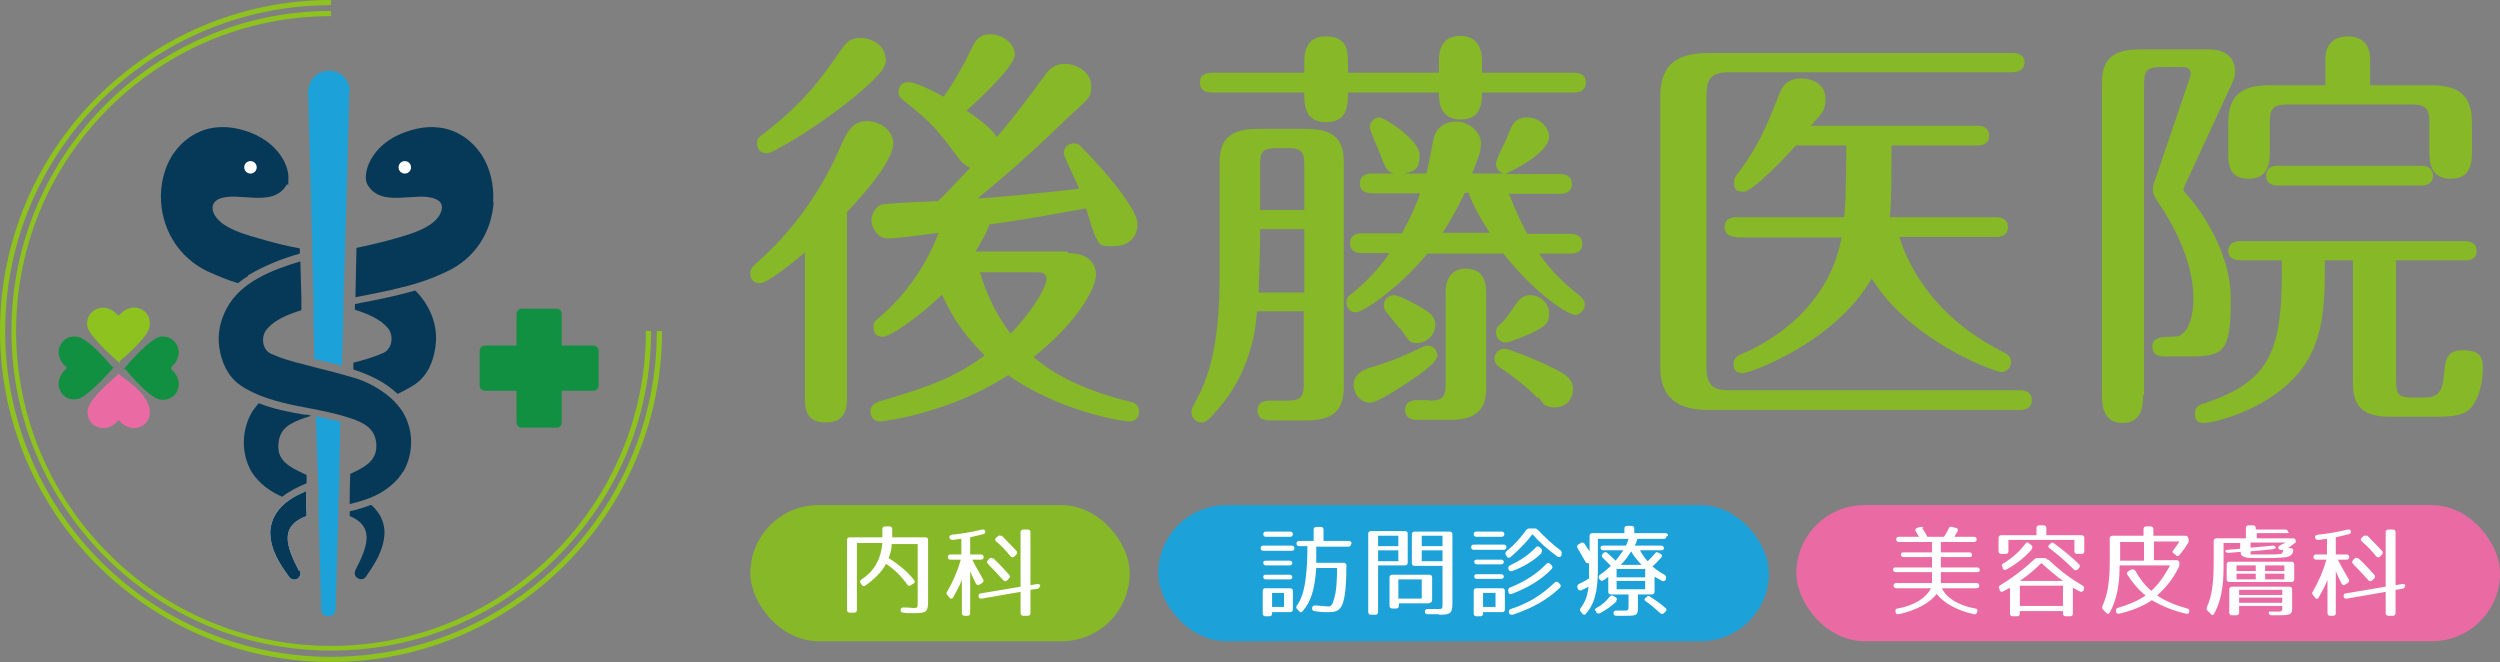 <?xml version="1.0" encoding="UTF-8"?>
<svg id="_レイヤー_1" xmlns="http://www.w3.org/2000/svg" version="1.1" viewBox="0 0 481.1 127.4">
  <rect x="0" y="0" width="481.1" height="127.4" fill="#808080" stroke="none"/>
  <!-- Generator: Adobe Illustrator 29.7.1, SVG Export Plug-In . SVG Version: 2.1.1 Build 8)  -->
  <defs>
    <style>
      .st0 {
        fill: #1ca2d9;
      }

      .st1 {
        fill: #ea6ba3;
      }

      .st2 {
        fill: #fff;
      }

      .st3 {
        fill: #063957;
      }

      .st4 {
        fill: #129042;
      }

      .st5 {
        fill: #87b828;
      }

      .st6 {
        fill: #8dc21f;
      }
    </style>
  </defs>
  <g>
    <path class="st6" d="M63.7,127.4C28.6,127.4,0,98.8,0,63.7S28.6,0,63.7,0v1C29.1,1,1,29.1,1,63.7s28.1,62.7,62.7,62.7,62.7-28.1,62.7-62.7h1c0,35.1-28.6,63.7-63.7,63.7Z"/>
    <path class="st6" d="M63.7,125.2c-33.9,0-61.5-27.6-61.5-61.5S29.8,2.1,63.7,2.1v1C30.3,3.1,3.1,30.3,3.1,63.7s27.2,60.6,60.6,60.6,60.6-27.2,60.6-60.6h1c0,33.9-27.6,61.5-61.5,61.5Z"/>
    <g>
      <path class="st3" d="M59.1,79.8l.8.2s0,0,0,0c-.4.1-.8.3-1.2.4-2.9,1-4.8,2-5.1,4.8-.4,3.4,1.9,4.6,5.4,6.2v.9s0,0,0,0v.7c-1.7.7-3.3,1.5-4.7,2.6-2.3-1-4.4-2.5-5.9-4.8-2.1-3.7-1.9-8.2.2-11.7.4-.5.8-1.1,1.2-1.5,2.8,1.1,5.8,1.7,8.8,2.2.2,0,.3,0,.5,0Z"/>
      <path class="st3" d="M66.1,59h0s0,0,0,0c0,0,0,0,0,0Z"/>
      <path class="st3" d="M65.7,70.5s0,0,0,0h0s0,0,0,0Z"/>
      <path class="st3" d="M83.8,66.7c-.4,2.9-1.5,5.6-4,7.3-1.1.7-2.2,1.3-3.3,1.8-2.5-2.4-5.5-3.7-8.5-4.7v-1.3c2-.5,4-1.1,5.8-1.9,1.7-.8,2-3.3.9-4.7-1.5-1.8-3.9-2.8-6.4-3.6v-1.1c.3,0,.7-.1,1-.2,2.8-.5,5.6-1.1,8.4-1.8.7-.2,1.5-.4,2.2-.6,2.8,2.7,4.5,6.8,3.9,10.7Z"/>
      <path class="st3" d="M74,102.2c0,3.5-1.8,6.2-3.6,8.8-.3.5-1,.6-1.5.3-.6-.3-.8-1-.5-1.6,2.4-4.6,3.7-8.4-1.1-10.4v-.5s0,0,0,0v-.4c1.3-.3,2.7-.7,4-1.2,0,0,.1,0,.2,0,1.4,1.3,2.4,2.9,2.5,5.1Z"/>
      <path class="st3" d="M47.8,53.1c-.7.4-1.4.9-2,1.4-2-.6-3.9-1.4-5.9-2.3-5.2-2.5-8.5-7.5-8.9-13.3-.2-3.2.5-6.4,2.2-9.1.3-.4.6-.8.9-1.2,2-2.4,4.8-3.9,7.8-4.1,2.2-.2,4.5.3,6.5,1.1,5,2,7.1,6,7.1,8.5s-.1,1.1-.3,1.4c-2.7,4.7-9.4,1.2-13.1,2.8-1,.5-1.4,1.3-1.1,2.4,1.1,3.3,6.8,4.6,10.3,5.6,2.1.6,4.2,1.1,6.4,1.5v1c-3.9,1.1-7.1,2.5-10,4.2Z"/>
      <path class="st2" d="M57.7,109.8c.3.6,0,1.3-.5,1.6-.5.3-1.2.1-1.5-.3-1.9-2.6-3.7-5.3-3.7-8.8.2-2.8,1.7-4.7,3.7-6.1,1-.7,2.1-1.2,3.2-1.7v2.7c0,0,.1,1.5.1,1.5v.6c-5.3,2-3.9,5.8-1.5,10.5Z"/>
      <path class="st3" d="M57.7,109.8c.3.6,0,1.3-.5,1.6-.5.3-1.2.1-1.5-.3-1.9-2.6-3.7-5.3-3.7-8.8.2-2.8,1.7-4.7,3.7-6.1,1-.7,2.1-1.2,3.2-1.7v2.7c0,0,.1,1.5.1,1.5v.6c-5.3,2-3.9,5.8-1.5,10.5Z"/>
      <path class="st3" d="M95,38.9c-.4,5.8-3.6,10.8-8.9,13.3-2.9,1.4-5.8,2.4-8.8,3.1-3,.8-6,1.3-8.9,1.9l.2-9.5c2-.4,4-.9,6-1.4,3.5-1,9.2-2.3,10.3-5.6.4-1.1,0-2-1.1-2.4-3.6-1.6-10.4,1.9-13.1-2.8-.2-.4-.3-.9-.3-1.4,0-2.5,2-6.5,7.1-8.5,2.1-.8,4.3-1.3,6.5-1.1,3.1.2,5.9,1.8,7.8,4.1.3.4.6.8.9,1.2,1.7,2.7,2.4,5.9,2.2,9.1Z"/>
      <path class="st0" d="M67.2,17.6h0c0,.1-.4,16.3-.4,16.3l-.4,13.8v.5s-.3,9.4-.3,9.4v1.4s0,0,0,0l-.3,11.4h0s0,0,0,0c-.9-.3-1.9-.5-2.8-.7-.7-.2-1.4-.3-2.1-.5-.1,0-.2,0-.4,0l-.2-8.8h0s0-1.4,0-1.4v-1.3s-.2-8.1-.2-8.1v-1.4s0,0,0,0v-.5s-.8-30-.8-30c0-2.2,1.7-4.1,4-4.1s4,1.8,4,4Z"/>
      <circle class="st2" cx="77.9" cy="32.2" r="1.2"/>
      <path class="st3" d="M77.6,90.7c-1,1.7-2.6,3.1-4.3,4.1-1.9,1.1-3.9,1.7-6,2.2v-2.4c0,0,.1-3.4.1-3.4,3.3-1.5,5.3-2.8,5-6-.3-2.7-2.3-3.8-4.6-4.6-3.5-1.2-7.1-1.8-10.7-2.5-3.8-.8-7.7-1.8-10.9-4-2.4-1.7-3.6-4.4-4-7.3-.4-2.5.2-5.2,1.4-7.4,2.7-5.2,8.9-7.5,14.2-9.1l.2,7.1v2.3c-2.6.8-5.1,1.8-6.7,3.7-1.1,1.4-.9,3.9.9,4.7,2,.9,4.1,1.5,6.2,2,3.2.9,6.5,1.6,9.7,2.6,2.5.7,5,2.1,7,3.8.8.7,1.6,1.6,2.3,2.6,2.2,3.5,2.3,8,.2,11.7Z"/>
      <path class="st0" d="M65.5,81.2l-.2,9.4v1.5s-.2,5.4-.2,5.4v1.4s-.5,18.3-.5,18.3c0,.8-.6,1.4-1.4,1.4s-1.4-.6-1.4-1.4l-.5-18.6v-5c-.1,0-.5-13.5-.5-13.5,1.5.3,3,.6,4.4,1,0,0,.2,0,.3,0Z"/>
      <circle class="st2" cx="48.2" cy="32.2" r="1.2"/>
    </g>
    <path class="st4" d="M114.2,66.5h-6.1v-6.1c0-.5-.4-1-1-1h-6.7c-.5,0-1,.4-1,1v6.1h-6.1c-.5,0-1,.4-1,1v6.7c0,.5.4,1,1,1h6.1v6.1c0,.5.4,1,1,1h6.7c.5,0,1-.4,1-1v-6.1h6.1c.5,0,1-.4,1-1v-6.7c0-.5-.4-1-1-1Z"/>
    <g>
      <path class="st4" d="M33,71c-.1-.1-.1-.3,0-.4,2.8-2.4,1-6.3-2.2-5.8-1.8.3-6,5-6.7,5.9s0,.2,0,.3c.7.9,4.6,5.5,6.7,5.9,3.3.5,5-3.4,2.2-5.8Z"/>
      <path class="st1" d="M22.7,80.9c0,0,.2,0,.2,0,2.4,2.9,6.4,1.2,5.9-2.1s-4.9-5.9-5.8-6.7-.2,0-.3,0c-.9.8-5.5,4.6-5.8,6.7-.5,3.3,3.5,5,5.9,2.1Z"/>
      <path class="st6" d="M23,60.6c-.1.1-.3.1-.4,0-2.4-2.8-6.3-1-5.8,2.2.3,1.8,4.8,5.8,5.8,6.7s.3.1.4,0c1-.8,5.5-4.6,5.8-6.7.5-3.3-3.4-5-5.8-2.2Z"/>
      <path class="st4" d="M12.7,70.6c.1,0,.1.3,0,.4-2.8,2.4-1.1,6.4,2.2,5.8,1.8-.3,6-5,6.8-5.9s0-.2,0-.2c-.7-.8-4.6-5.5-6.8-5.9-3.3-.5-5,3.4-2.2,5.8Z"/>
    </g>
  </g>
  <g>
    <g>
      <path class="st5" d="M155,48.5c-2.1,1.8-7.3,6-8.7,6s-1.9-.8-1.9-1.9.5-1.2,1.1-1.9c2.8-2.5,10.7-9.6,16.3-22.6,1.1-2.5,2.2-4.8,5-4.8s5.1,2,5.1,4.3c0,3.2-5.2,9.3-8.9,13.2v35.4c0,1.9,0,5.1-4.1,5.1s-4-3.1-4-5.1v-27.8ZM170.5,11.3c0,1.1,0,2.3-5.9,7.2-6.9,5.7-15.8,11-17,11s-1.9-.7-1.9-1.9.6-1.3,1.2-1.8c8.1-6.4,10.7-10.1,15.1-16.4.7-1,1.5-2.1,3.6-2.1s4.8,1.4,4.8,4ZM205.5,48.7c5.4,0,5.4,3.6,5.4,4.2,0,2.1-2.8,8.5-12,15.8,1.9,1.7,7.3,5.9,18.6,8.6.8.2,1.7.6,1.7,1.9s-.9,1.9-1.8,1.9c-1.7,0-13.8-2.1-23.4-8.9-11,7.2-23.8,8.9-24.6,8.9-1.4,0-1.9-1.1-1.9-1.9,0-1.3,1.1-1.7,1.6-1.9,8.9-2.7,14-4.2,20.4-8.9-2.3-2.3-5.6-5.8-8.2-11.7-4.9,4.7-10.1,8.1-11.4,8.1s-1.8-.7-1.8-1.9.4-1.1,1.1-1.8c5.1-4.3,9.3-10.4,11.4-16.3-2,.3-8.1,1.1-9.8,1.1s-3.1-1.9-3.1-3.5,1.2-3,2.3-3.1c2.9-.3,7.7-.5,10.5-.6,2.5-2.4,3.7-3.8,6.2-6.4-1-.5-1.5-.9-2.2-1.8-4.1-5.5-4.9-6.6-10.3-10.9-.6-.5-1.3-1-1.3-1.9s.6-1.9,1.9-1.9,4.2,1.4,6.8,2.8c1.9-2.6,3.7-5.9,5-8.5,1-2.1,1.6-3.5,4-3.5s4.7,1.9,4.7,3.9-5.6,7.5-9.3,10.8c.7.5,4.8,3.1,5.8,5.1,2.2-2.4,6.2-7.7,8.9-11.4.9-1.3,1.9-2.7,4.2-2.7s5.1,1.6,5.1,4.2-.7,2.5-5.2,6.8c-8,7.8-13.4,12.2-16.7,14.9,1,0,13.6-1.1,19.6-1.9-.6-1.4-3-6.3-3-6.8,0-1,.8-1.9,1.9-1.9s1.2.4,1.7.9c3.8,3.8,10.6,11.6,10.6,14.6s-2.2,4.3-4.8,4.3-2.4-.3-3.2-1.7c-.5-.7-1.6-4.8-1.9-5.6-9.4,1.7-12.8,2.3-18.6,3.1-.3.9-.9,2.4-2.7,5.2h17.7ZM188.6,52.4c.9,3.2,2.6,7.5,5.9,11.8,5.5-5.8,6.9-9.7,6.9-10.4,0-1.4-1.2-1.4-1.7-1.4h-11.1Z"/>
      <path class="st5" d="M241.9,60c-.4,4.5-1.5,12.7-9,20.4-.6.6-1.1.9-1.7.9-1,0-1.9-.9-1.9-1.9s.2-.9.6-1.8c2.3-4.1,4.8-10.1,4.8-24.3v-22.1c0-4.6,2.3-6.4,7.3-6.4h9.3c5.5,0,7.3,2.1,7.3,6.4v43.3c0,4.8-2.4,6.4-7.3,6.4h-7c-.8,0-2.3-.2-2.3-1.9s1.4-1.9,2.3-1.9h3.3c2.8,0,3.3-.7,3.3-3.3v-13.9h-9.1ZM251,11.8c0-1,0-4.8,4.1-4.8s4.3,2.7,4.3,4.8v2.2h17.5v-2.3c0-1,0-4.8,4.1-4.8s4.2,3.8,4.2,4.8v2.3h17.7c.8,0,2.3.2,2.3,1.9s-1.5,1.9-2.3,1.9h-17.7c0,1.7,0,5.2-4.1,5.2s-4.2-3.6-4.2-5.2h-17.5c0,2.3,0,5.7-4.2,5.7s-4.2-3.4-4.2-5.7h-17.8c-.8,0-2.3-.2-2.3-1.9s1.4-1.9,2.3-1.9h17.8v-2.2ZM251,56.3v-12.2h-8.5v1.7c0,3-.2,7.1-.3,10.5h8.8ZM251,40.4v-8.6c0-2.6-.5-3.3-3.3-3.3h-1.9c-2.9,0-3.3.7-3.3,3.3v8.6h8.5ZM289.9,33.5h10.3c.8,0,2.3.2,2.3,1.9s-1.5,1.9-2.3,1.9h-9.8c1.4,3.7,2.6,6,3.5,7.7h8.3c.8,0,2.3.2,2.3,1.9s-1.5,1.9-2.3,1.9h-6c1.2,1.8,3.3,4.6,7.8,8.1.5.4,1,1,1,1.8s-.9,1.9-1.9,1.9-6.9-3.2-13.8-11.8h-14.6c-6,7.2-12.6,11.3-13.7,11.3s-1.9-.7-1.9-1.9.5-1.2,1.3-1.9c2.7-2.2,5.1-4.8,7-7.6h-5.3c-.8,0-2.3-.2-2.3-1.9s1.5-1.9,2.3-1.9h7.7c2-3.7,2.8-5.7,3.5-7.7h-9.3c-.8,0-2.3-.2-2.3-1.9s1.5-1.9,2.3-1.9h4.3c-1.4-.4-1.7-1-2.8-4-.3-.8-1.9-4.3-1.9-5s.7-1.8,1.8-1.8,7.8,4.4,7.8,7.2-.9,3.1-3,3.6h4.3c.3-1,1.2-5.8,1.4-6.8.3-1.4,1.6-3.2,4.3-3.2s4.8,2.2,4.8,4.1-.5,2.7-1.7,5.9h6.1c-1-.3-1.5-1-1.5-1.9s1.8-4.2,2.1-5c1-2.6,1.5-3.9,3.9-3.9s4.2,1.9,4.2,3.7c0,3.3-7.6,6.8-8.3,7.1ZM276.6,68.4c0,1.4-3.7,3.9-5.7,5.2-1.8,1.2-5.9,3.9-7.2,3.9-1.9,0-3.2-1.7-3.2-3.5s1.6-2.7,2.7-3.1c4.8-1.4,7.1-2.5,10.3-4,.4-.2.8-.4,1.2-.4,1,0,1.9.8,1.9,1.9ZM269.3,63.2c-.4-.6-2.4-2.9-2.8-3.6-.2-.3-.2-.6-.2-.9,0-1.1,1-1.9,1.9-1.9s3,1.1,3.9,1.6c3.3,1.7,4.1,2.6,4.1,4.1,0,2.2-1.9,3.5-3.5,3.5s-1.5-.4-3.3-2.9ZM275.1,77.1c2.2,0,3.1-.5,3.1-3v-17.8c0-2.5,1-4.6,3.9-4.6s3.9,1.9,3.9,4.6v18.3c0,3.7-1.3,6.2-7,6.2h-6.3c-.8,0-2.3-.2-2.3-1.9s1.5-1.9,2.3-1.9h2.4ZM286.7,44.8c-1.6-2.4-3.1-5-4.1-7.7h-.7c-.2.4-1.7,3.7-4.3,7.7h9.2ZM295.9,76.6c-1.3-1.4-4.2-3.9-7.3-5.9-.6-.4-1-1-1-1.7,0-1.1,1-1.9,1.9-1.9s6.3,2.2,8.9,3.5c2.7,1.3,4.3,2.2,4.3,4.3s-1.5,3.5-3.5,3.5-2.2-.8-3.1-1.9ZM292.6,65c-1.8.7-2.3.9-2.8.9-.9,0-1.9-.6-1.9-1.9s.6-1.3,1.7-2.5c.4-.5,2.2-3,2.5-3.5.5-.6,1.2-1.2,2.4-1.2,1.9,0,3.6,1.5,3.6,3.5s-.6,2.7-5.5,4.7Z"/>
      <path class="st5" d="M328.4,70.8c0,3.3,1.3,4.3,4.2,4.3h56.1c.8,0,2.3.2,2.3,1.9s-1.5,1.9-2.3,1.9h-59.9c-7.8,0-9.3-4.1-9.3-8.5V18.7c0-5.6,2.4-8.5,9.3-8.5h58.5c.8,0,2.3.2,2.3,1.8s-1.5,1.9-2.3,1.9h-54.7c-3.3,0-4.2,1.4-4.2,4.3v52.8ZM334.2,45.6c-.8,0-2.3-.2-2.3-1.9s1.4-1.9,2.3-1.9h20.7c.4-3.7.4-12.1.4-13.8h-9.7c-2.7,3-8.4,8.9-10.1,8.9s-1.8-.9-1.8-1.8.2-1,1.1-2.2c3.9-5.4,5-8.3,7.7-15,.2-.6,1.1-2.8,4-2.8s4.8,1.5,4.8,3.9-.7,2.7-2.8,5.2h32c.8,0,2.3.2,2.3,1.9s-1.5,1.9-2.3,1.9h-16.5c0,5.8,0,10.2-.3,13.8h20.4c.8,0,2.3.2,2.3,1.9s-1.4,1.9-2.3,1.9h-18.6c1.4,4.5,5.9,15.1,20.1,22.2.6.3,1.4.7,1.4,1.9s-1,1.9-1.9,1.9-17.2-5.6-24.9-18c-7.2,12.4-23.4,18.2-24.8,18.2s-1.8-.7-1.8-1.8,1-1.7,1.6-1.9c4.9-2,16.7-8.6,19.2-22.4h-20.2Z"/>
      <path class="st5" d="M412.4,76.2c0,1.4,0,5.2-3.9,5.2s-4-3.7-4-5.2V15.9c0-4.4,2-6.4,7.3-6.4h13.2c4.3,0,5.1,2.7,5.1,3.9s0,1.3-.6,2.7l-9.1,19.7c-.2.3-.2.6-.2.7,0,.3.4.7.6.9.8.9,8.5,9.6,8.5,20.2s-1.5,11-8.7,11h-4.1c-.8,0-2.3-.2-2.3-1.9s1.7-1.9,3.4-1.9,2-.2,2.4-.6c1.3-1,2.1-3.5,2.1-6.8,0-8-4.8-15.5-6.8-18.5-.7-1-1-1.6-1-2.4s.2-1.3.4-1.8l6.7-19.7q.2-.6.2-.9c0-.7-.6-1.2-1.5-1.2h-4.1c-2.9,0-3.4.7-3.4,3.4v59.6ZM447.4,50.1c0,8.9,0,17.4-7.1,23.8-6.1,5.6-14.7,7.5-16.1,7.5s-1.8-.6-1.8-1.9,1-1.7,1.9-1.9c12.5-4.3,15.1-9.7,14.8-27.5h-8c-.7,0-2.3-.2-2.3-1.8s1.4-1.9,2.3-1.9h43.2c.7,0,2.3.2,2.3,1.9s-1.4,1.8-2.3,1.8h-13.2v23.1c0,2.7.4,3.3,3.3,3.3h1.9c2.5,0,3.7-.6,4-4.3.3-3,.5-4.8,3.6-4.8s3.9,1,3.9,3.4-.6,5-1.5,6.5c-1.1,2-2.3,2.9-7.4,2.9h-8.8c-5,0-7.3-1.6-7.3-6.4v-23.7h-5.4ZM447.5,16.4v-5c0-4.4,3.7-4.4,4.3-4.4s4.3,0,4.3,4.3v5.1h11.6c5.1,0,8,1.6,8,7.2v5.4c0,2,0,5.4-4.1,5.4s-4.1-3.7-4.1-5.3v-5.5c0-2.6-.5-3.5-3.5-3.5h-23.7c-3,0-3.5.9-3.5,3.5v5.6c0,1.7,0,5.2-4.1,5.2s-3.9-3.4-3.9-5.3v-5.5c0-5.5,2.9-7.2,8-7.2h10.7ZM438.4,35.7c-.9,0-2.3-.2-2.3-1.9s1.4-1.9,2.3-1.9h27.5c.7,0,2.3.2,2.3,1.9s-1.5,1.9-2.3,1.9h-27.5Z"/>
    </g>
    <rect class="st5" x="144.4" y="97.2" width="73" height="26.2" rx="13.1" ry="13.1"/>
    <rect class="st0" x="222.9" y="97.2" width="117.5" height="26.2" rx="13.1" ry="13.1"/>
    <rect class="st1" x="345.7" y="97.2" width="135.4" height="26.2" rx="13.1" ry="13.1"/>
    <g>
      <path class="st2" d="M178.6,104.1v11.6c0,2-.3,2.3-2.6,2.3s-1,0-2.2-.1c-.3,0-.5-.2-.5-.5,0-.3.2-.5.5-.5,1.1,0,1.8.1,1.9.1.9,0,.9,0,.9-1.2v-11.1h-5c0,.9-.2,1.7-.6,2.7,2.1,1.3,3.8,2.8,4.9,4.2.2.3.2.5-.1.7l-.5.3c-.3.2-.5.2-.7-.1-1.2-1.7-2.6-3-4.1-4-.8,1.6-2.3,3-4,4.2-.3.2-.5.1-.7-.2l-.2-.3c-.2-.3-.1-.5.2-.7,2.3-1.5,3.7-3.7,4-7h-4.9v12.9c0,.3-.2.5-.5.5h-.9c-.3,0-.5-.2-.5-.5v-13.5c0-.3.2-.5.5-.5h6.3v-1.6c0-.3.2-.5.5-.5h.9c.3,0,.5.2.5.5v1.6h6.4c.3,0,.5.2.5.5Z"/>
      <path class="st2" d="M183.3,103.9c-.3,0-.5-.1-.6-.5,0-.3.1-.4.5-.5,1.9-.2,3.8-.5,5.8-1,.3,0,.5,0,.6.3,0,.3,0,.5-.4.6-.8.2-1.6.4-2.5.6v3.3h2.1c.3,0,.5.2.5.5s-.2.5-.5.5h-1.7c.8,1.6,1.6,2.9,2.1,3.8.2.3,0,.5-.2.7l-.5.3c-.3.2-.5.1-.7-.2-.4-.8-.8-1.6-1.1-2.4v8.1c0,.3-.2.5-.5.5h-.6c-.3,0-.5-.2-.5-.5v-6.4c-.5,1.3-1.1,2.3-1.7,3.4-.2.3-.5.3-.7,0l-.4-.5c-.2-.2-.2-.5,0-.7,1.1-1.9,2-4,2.6-6.1h-2c-.3,0-.5-.2-.5-.5s.2-.5.5-.5h2.1v-3c-.5,0-1.1.2-1.8.2ZM200.1,112.7h0c0,.3-.1.5-.4.6l-1.4.2v4.5c0,.3-.2.5-.5.5h-.9c-.3,0-.5-.2-.5-.5v-4.1l-7.5,1.3c-.3,0-.5,0-.6-.4h0c0-.4.1-.6.4-.6l7.7-1.3v-10.5c0-.3.2-.5.5-.5h.9c.3,0,.5.2.5.5v10.2l1.3-.2c.3,0,.6,0,.6.4ZM191.1,107.4c1.2,1.1,2.2,2.2,3.1,3.2.2.2.2.5,0,.7l-.4.4c-.2.2-.5.2-.7,0-1-1.1-2-2.2-3-3.2-.2-.2-.2-.5,0-.7l.3-.3c.2-.2.5-.2.7,0ZM192.7,103c1.1,1.1,2,2.1,2.9,3,.2.2.2.5,0,.7l-.4.4c-.2.2-.5.2-.7,0-.9-1.1-1.8-2.1-2.8-2.9-.2-.2-.3-.5,0-.7l.3-.3c.2-.2.5-.2.7,0Z"/>
    </g>
    <g>
      <path class="st2" d="M249.1,105.5c0,.3-.2.5-.5.5h-5.5c-.3,0-.5-.2-.5-.5s.2-.5.5-.5h5.5c.3,0,.5.2.5.5ZM248.8,102.8c0,.3-.2.5-.5.5h-4.7c-.3,0-.5-.2-.5-.5s.2-.5.5-.5h4.7c.3,0,.5.2.5.5ZM248.3,117.8h-3.5v.3c0,.3-.2.5-.5.5h-.8c-.3,0-.5-.2-.5-.5v-4.4c0-.3.2-.5.5-.5h4.8c.3,0,.5.2.5.5v3.6c0,.3-.2.5-.5.5ZM248.7,108.3c0,.3-.2.5-.5.5h-4.6c-.3,0-.5-.2-.5-.5s.2-.4.5-.4h4.6c.3,0,.5.2.5.5ZM248.7,111c0,.3-.2.5-.5.5h-4.6c-.3,0-.5-.2-.5-.5s.2-.4.5-.4h4.6c.3,0,.5.2.5.5ZM247.1,114.1h-2.3v2.7h2.3v-2.7ZM260,104.7c0,.3-.2.5-.5.5h-6.2c0,1.1,0,2.2,0,3.1h5.3c.3,0,.5.2.5.5,0,2.4-.1,4.3-.3,5.6-.4,2.7-1.2,3.4-2.9,3.4s-1.6,0-2.9-.2c-.3,0-.5-.2-.5-.5h0c0-.4.2-.6.6-.6,1.2.1,2,.2,2.5.2s.4,0,.8-.5c.1-.2.4-1,.6-2.1.2-1.1.3-2.7.3-4.8h-4c-.3,4.2-1,6.4-2.6,8.3-.2.3-.5.3-.7,0l-.4-.4c-.2-.2-.2-.5,0-.7.8-1.1,1.4-2.8,1.7-5.5.2-1.5.3-3.5.3-5.9h-1.6c-.3,0-.5-.2-.5-.5s.2-.5.5-.5h2.8v-2.2c0-.3.2-.5.5-.5h.9c.3,0,.5.2.5.5v2.2h4.9c.3,0,.5.2.5.5Z"/>
      <path class="st2" d="M270.4,108.8h-5.2v9c0,.3-.2.5-.5.5h-.9c-.3,0-.5-.2-.5-.5v-15.1c0-.3.2-.5.5-.5h6.6c.3,0,.5.2.5.5v5.6c0,.3-.2.5-.5.5ZM269.1,103.1h-3.9v2h3.9v-2ZM269.1,105.9h-3.9v2.1h3.9v-2.1ZM275,116.1h-5.8v.5c0,.3-.2.5-.5.5h-.8c-.3,0-.5-.2-.5-.5v-5.5c0-.3.2-.5.5-.5h7.2c.3,0,.5.2.5.5v4.4c0,.3-.2.5-.5.5ZM273.6,111.5h-4.5v3.7h4.5v-3.7ZM276.9,118.2c-.2,0-1,0-2.2,0-.3,0-.5-.2-.5-.5,0-.3.2-.5.5-.5,1.1,0,1.8,0,2,0,.9,0,.9,0,.9-1.2v-7.1h-5.4c-.3,0-.5-.2-.5-.5v-5.6c0-.3.2-.5.5-.5h6.8c.3,0,.5.2.5.5v13.2c0,2-.3,2.3-2.6,2.3ZM277.6,103.1h-4v2h4v-2ZM277.6,105.9h-4v2.1h4v-2.1Z"/>
      <path class="st2" d="M289.9,105.3c0,.3-.2.5-.5.5h-5.8c-.3,0-.5-.2-.5-.5s.2-.5.5-.5h5.8c.3,0,.5.2.5.5ZM289.5,102.8c0,.3-.2.5-.5.5h-4.9c-.3,0-.5-.2-.5-.5s.2-.5.5-.5h4.9c.3,0,.5.2.5.5ZM289,117.8h-3.6v.3c0,.3-.2.5-.5.5h-.8c-.3,0-.5-.2-.5-.5v-4.4c0-.3.2-.5.5-.5h5c.3,0,.5.2.5.5v3.6c0,.3-.2.5-.5.5ZM289.4,108.1c0,.3-.2.5-.5.5h-4.7c-.3,0-.5-.2-.5-.5s.2-.4.5-.4h4.7c.3,0,.5.2.5.5ZM289.4,110.9c0,.3-.2.5-.5.5h-4.7c-.3,0-.5-.2-.5-.5s.2-.4.5-.4h4.7c.3,0,.5.2.5.5ZM287.8,114.1h-2.4v2.7h2.4v-2.7ZM295.9,101.9c1.4,1.5,2.9,2.9,4.4,4,.2.2.3.4.2.7v.3c-.2.3-.5.4-.8.2-1.9-1.4-3.5-2.8-4.8-4.3-1.1,1.5-2.5,2.9-4.2,4.4-.3.2-.6.2-.7-.1l-.2-.3c-.2-.3-.1-.5.1-.7,1.7-1.4,2.7-2.6,3.8-4.1.2-.2.3-.3.6-.3h1c.3,0,.4,0,.6.3ZM298.6,109.5c-1.9,2-4.5,3.6-7.7,4.8-.3.1-.5,0-.6-.3v-.2c-.2-.3,0-.5.2-.7,2.8-1.1,5.2-2.6,7.1-4.6.2-.2.5-.2.7,0l.3.3c.2.2.2.5,0,.7ZM296.7,106.4c-1.4,1.4-3.3,2.6-5.7,3.5-.3.1-.6,0-.7-.3h0c-.1-.4,0-.7.3-.8,1.9-.9,3.6-2,5-3.5.2-.2.5-.2.7,0l.3.3c.2.2.2.5,0,.7ZM300.2,113.1c-2.5,2.4-5.5,4-9.1,5.2-.3,0-.5,0-.7-.3h0c-.1-.4,0-.7.3-.8,3.2-1,5.9-2.6,8.5-5.1.2-.2.5-.2.7,0l.3.3c.2.2.2.5,0,.7Z"/>
      <path class="st2" d="M320.7,103.2c0,.3-.2.5-.5.5h-5.1c0,0-.1.5-.5,1.3h5.1c.3,0,.5.2.5.5s-.2.4-.5.4h-4.1c.5.9,1,1.6,1.5,2.1.4-.4.9-.9,1.4-1.5.2-.3.4-.3.7-.1l.4.2c.3.2.3.4.1.7-.5.5-1,1.1-1.7,1.7.9.8,1.6,1.2,2.3,1.6.3.2.4.4.3.7v.2c-.2.3-.4.4-.7.3-.5-.2-1-.6-1.5-.8v2.9c0,.3-.2.5-.5.5h-2.7v2.6c0,1.3-.2,1.5-2.1,1.5s-1,0-2.1,0c-.3,0-.5-.2-.5-.5,0-.3.2-.5.5-.5.6,0,1,0,1.5,0,.8,0,.9,0,.9-.9v-2.2h-3.4c-.3,0-.5-.2-.5-.5v-2.9c-.3.2-.6.5-1,.7-.3.2-.5,0-.7-.2h0c-.2-.4-.2-.7.1-.9.8-.5,1.3-1,2.1-1.7-.6-.6-1.2-1.2-1.6-1.6-.2-.2-.2-.5,0-.7l.2-.2c.2-.2.5-.2.7,0,.7.6,1.2,1.1,1.6,1.5.4-.5.9-1.1,1.5-2h-3.9c-.3,0-.5-.2-.5-.5s.2-.4.5-.4h4.4c.2-.5.4-.9.5-1.3h-5.9v5.7c0,4.8-.8,7-2.3,8.7-.2.3-.5.2-.7,0l-.3-.4c-.2-.2-.2-.5,0-.7.8-1.1,1.3-2.2,1.5-4.1-.4.2-.9.5-1.4.7-.3.1-.5,0-.7-.3v-.2c-.2-.3,0-.5.2-.7.6-.3,1.3-.6,2-1.1,0-.8,0-1.8,0-2.9h0c-.3,0-.5,0-.7-.3-.6-1-1-1.8-1.5-2.6-.2-.3-.1-.5.1-.7l.5-.3c.3-.2.5-.1.7.1.4.6.7,1.1,1,1.5v-3c0-.3.2-.5.5-.5h6.2v-.9c0-.3.2-.5.5-.5h.9c.3,0,.5.2.5.5v.9h6c.3,0,.5.2.5.5ZM311.1,115.7c-.8.8-1.9,1.6-3.2,2.3-.3.1-.5.1-.7-.1v-.2c-.4-.3-.3-.5,0-.7,1-.5,1.8-1.2,2.6-2.2.2-.2.4-.3.7-.1l.4.2c.3.2.4.5.1.7ZM316.6,109.5h-5.5v1.6h5.5v-1.6ZM316.6,111.8h-5.5v1.6h5.5v-1.6ZM313.9,106.1c-.5.8-1.1,1.7-2,2.6h4c-.9-1-1.6-1.8-2-2.6ZM317.5,114.8c1.1.7,2.1,1.4,3,2.2.3.2.2.5,0,.7l-.3.3c-.2.2-.5.2-.7,0-1-.9-1.9-1.7-2.8-2.3-.3-.2-.3-.5,0-.7h.1c.2-.4.5-.4.7-.2Z"/>
    </g>
    <g>
      <path class="st2" d="M369.9,101.6c.4.6.7,1.1,1,1.7h3.2c.4-.6.7-1.1.9-1.6.1-.3.4-.4.7-.3l.7.2c.3,0,.5.3.3.7-.2.3-.4.6-.6,1h3.8c.3,0,.5.2.5.5s-.2.5-.5.5h-6.4v2h5.5c.3,0,.5.2.5.5s-.2.4-.5.4h-5.5v2h7c.3,0,.5.2.5.5s-.2.4-.5.4h-7v2.1h6.9c.3,0,.5.2.5.5s-.2.5-.5.5h-6.7c.8,1.8,3.1,3.3,6.4,3.9.4,0,.5.3.4.6h0c-.1.4-.3.6-.6.5-3.3-.7-5.9-2.2-7.2-3.9-1.3,1.7-4,3.2-7.3,3.9-.3,0-.6,0-.6-.4h0c-.1-.5,0-.7.4-.7,3.3-.6,5.5-2.1,6.4-3.9h-6.7c-.3,0-.5-.2-.5-.5s.2-.5.5-.5h6.9v-2.1h-7c-.3,0-.5-.2-.5-.5s.2-.4.5-.4h7v-2h-5.5c-.3,0-.5-.2-.5-.5s.2-.4.5-.4h5.5v-2h-6.4c-.3,0-.5-.2-.5-.5s.2-.5.5-.5h3.9l-.6-1c-.2-.3-.1-.6.2-.7l.6-.2c.3,0,.5,0,.7.2Z"/>
      <path class="st2" d="M394.2,107.7c2.1,2,4.3,3.7,6.6,5,.3.2.3.4.2.7v.2c-.3.3-.5.4-.8.2l-1.3-.7v5c0,.3-.2.5-.5.5h-.9c-.3,0-.5-.2-.5-.5v-.5h-8.3v.5c0,.3-.2.5-.5.5h-.9c-.3,0-.5-.2-.5-.5v-5l-1.3.7c-.3.2-.5.1-.7-.2v-.2c-.2-.3-.2-.5,0-.7,2.3-1.4,4.5-3,6.6-5,.2-.2.4-.3.6-.3h1.4c.2,0,.4,0,.6.3ZM401.1,103.5v2.6c0,.3-.2.5-.5.5h-.9c-.3,0-.5-.2-.5-.5v-2.2h-12.7v2.2c0,.3-.2.5-.5.5h-.9c-.3,0-.5-.2-.5-.5v-2.6c0-.3.2-.5.5-.5h6.8v-1.4c0-.3.2-.5.5-.5h.9c.3,0,.5.2.5.5v1.4h6.8c.3,0,.5.2.5.5ZM391.1,105.6c-1.2,1.4-2.8,2.8-5,4-.3.2-.6,0-.7-.2v-.2c-.2-.3-.2-.5,0-.7,1.7-1,3.2-2.3,4.4-3.9.2-.3.5-.3.7,0l.4.3c.3.2.3.5,0,.7ZM392.9,108.3c-1.2,1.2-2.6,2.4-4.2,3.5h8.3c-1.5-1.1-2.9-2.3-4.2-3.5ZM397,112.7h-8.3v3.9h8.3v-3.9ZM395.2,104.5c1.9,1.4,3.6,2.8,4.9,4.1.2.2.2.5,0,.7l-.3.3c-.2.2-.5.2-.7,0-1.5-1.5-3.1-2.9-4.7-4.1-.3-.2-.3-.5,0-.7l.2-.2c.2-.2.4-.3.7,0Z"/>
      <path class="st2" d="M421.2,103.8v.2c0,.2,0,.4-.2.6-.4.7-.9,1.4-1.6,2.2-.2.3-.5.3-.7,0l-.4-.3c-.3-.2-.3-.4,0-.7.4-.5.7-1,1.1-1.6h-4.9v3.6h4.4c.3,0,.5.2.5.5v.2c0,.2,0,.4-.1.6-1,2.1-2.4,3.9-4.2,5.5,1.7,1.1,3.6,1.9,5.8,2.5.3,0,.5.3.4.6,0,.3-.3.5-.6.4-2.7-.6-4.9-1.6-6.6-2.6-1.6,1.1-3.7,2-6.3,2.6-.3,0-.5,0-.6-.4h0c0-.4,0-.6.3-.7,2-.6,3.8-1.3,5.4-2.4-1.5-1.2-2.6-2.6-3.5-4-.2-.3,0-.6.2-.7l.6-.3c.3-.1.5,0,.7.2.9,1.6,1.9,2.9,3.1,3.9,1.3-1.2,2.5-2.8,3.6-4.9h-9.7v.2c0,3.6-.6,6.5-1.9,8.9-.2.3-.5.3-.7,0l-.6-.6c-.2-.2-.2-.4-.1-.7,1-2.2,1.4-4.7,1.4-8.6v-4.4c0-.3.2-.5.5-.5h6v-1.3c0-.3.2-.5.5-.5h.9c.3,0,.5.2.5.5v1.3h6.2c.3,0,.5.2.5.5ZM412.6,104.3h-4.6v3.6h4.6v-3.6Z"/>
      <path class="st2" d="M440.5,102.4c0,.2-.2.2-.5.2h-5.7v1h7c.3,0,.5.2.5.5s0,.3-.3.5c-.3.2-.7.5-1.2.9h.6c.3,0,.5.3.4.6-.1.5-.4.8-.9,1-.4.2-2,.3-4.6.3s-3.4,0-3.8-.2c-.7-.2-.8-.5-.8-1l-2.4.2c-.3,0-.5-.1-.6-.5,0,0,.2,0,.5-.1l2.4-.2v-1.1h-3.2v4.5c0,4.1-.5,6.6-1.8,9.1-.2.3-.4.4-.7,0l-.6-.6c-.2-.2-.2-.4-.1-.7,1-2.2,1.3-4.6,1.3-8.8v-3.9c0-.3.2-.5.5-.5h5.7v-2c0-.3.2-.5.5-.5h.9c.3,0,.5.2.5.5v.3h5.7c.3,0,.5.2.5.5ZM441,112h-12c-.3,0-.5-.2-.5-.5v-2.9c0-.3.2-.5.5-.5h12c.3,0,.5.2.5.5v2.9c0,.3-.2.5-.5.5ZM438.9,118.4c-.4,0-1,0-1.8,0-.3,0-.5-.2-.5-.5s.2-.2.6-.2c.8,0,1.3,0,1.4,0,.5,0,.6-.3.6-.5v-.6h-8.3v1.3c0,.3-.2.5-.5.5h-.9c-.3,0-.5-.2-.5-.5v-4.5c0-.3.2-.5.5-.5h11.1c.3,0,.5.2.5.5v3.8c0,.9-.3,1.2-2.2,1.2ZM434.1,108.8h-3.7v1.1h3.7v-1.1ZM434.1,110.4h-3.7v1.1h3.7v-1.1ZM439.2,113.5h-8.3v1h8.3v-1ZM439.2,115h-8.3v1h8.3v-1ZM437.9,105.5c0,0-.2.1-.5.2l-4.3.4c0,.3,0,.6,0,.6.2,0,1.1,0,2.6,0s2.7,0,3.2-.1c.2,0,.4-.2.5-.8,0,0-.1,0-.2,0-.3.1-.5,0-.7-.2-.2-.2,0-.5.2-.6s.7-.4,1.2-.6h-6.8v1l4.3-.4c.3,0,.5.1.6.5ZM439.6,108.8h-3.7v1.1h3.7v-1.1ZM439.6,110.4h-3.7v1.1h3.7v-1.1Z"/>
      <path class="st2" d="M446.1,103.9c-.3,0-.5-.1-.6-.5,0-.3.1-.4.5-.5,1.9-.2,3.8-.5,5.8-1,.3,0,.5,0,.6.3,0,.3,0,.5-.4.6-.8.2-1.6.4-2.5.6v3.3h2.1c.3,0,.5.2.5.5s-.2.5-.5.5h-1.7c.8,1.6,1.6,2.9,2.1,3.8.2.3,0,.5-.2.7l-.5.3c-.3.2-.5.1-.7-.2-.4-.8-.8-1.6-1.1-2.4v8.1c0,.3-.2.5-.5.5h-.6c-.3,0-.5-.2-.5-.5v-6.4c-.5,1.3-1.1,2.3-1.7,3.4-.2.3-.5.3-.7,0l-.4-.5c-.2-.2-.2-.5,0-.7,1.1-1.9,2-4,2.6-6.1h-2c-.3,0-.5-.2-.5-.5s.2-.5.5-.5h2.1v-3c-.5,0-1.1.2-1.8.2ZM462.8,112.7h0c0,.3-.1.5-.4.6l-1.4.2v4.5c0,.3-.2.5-.5.5h-.9c-.3,0-.5-.2-.5-.5v-4.1l-7.5,1.3c-.3,0-.5,0-.6-.4h0c0-.4.1-.6.4-.6l7.7-1.3v-10.5c0-.3.2-.5.5-.5h.9c.3,0,.5.2.5.5v10.2l1.3-.2c.3,0,.6,0,.6.4ZM453.8,107.4c1.2,1.1,2.2,2.2,3.1,3.2.2.2.2.5,0,.7l-.4.4c-.2.2-.5.2-.7,0-1-1.1-2-2.2-3-3.2-.2-.2-.2-.5,0-.7l.3-.3c.2-.2.5-.2.7,0ZM455.5,103c1.1,1.1,2,2.1,2.9,3,.2.2.2.5,0,.7l-.4.4c-.2.2-.5.2-.7,0-.9-1.1-1.8-2.1-2.8-2.9-.2-.2-.3-.5,0-.7l.3-.3c.2-.2.5-.2.7,0Z"/>
    </g>
  </g>
</svg>